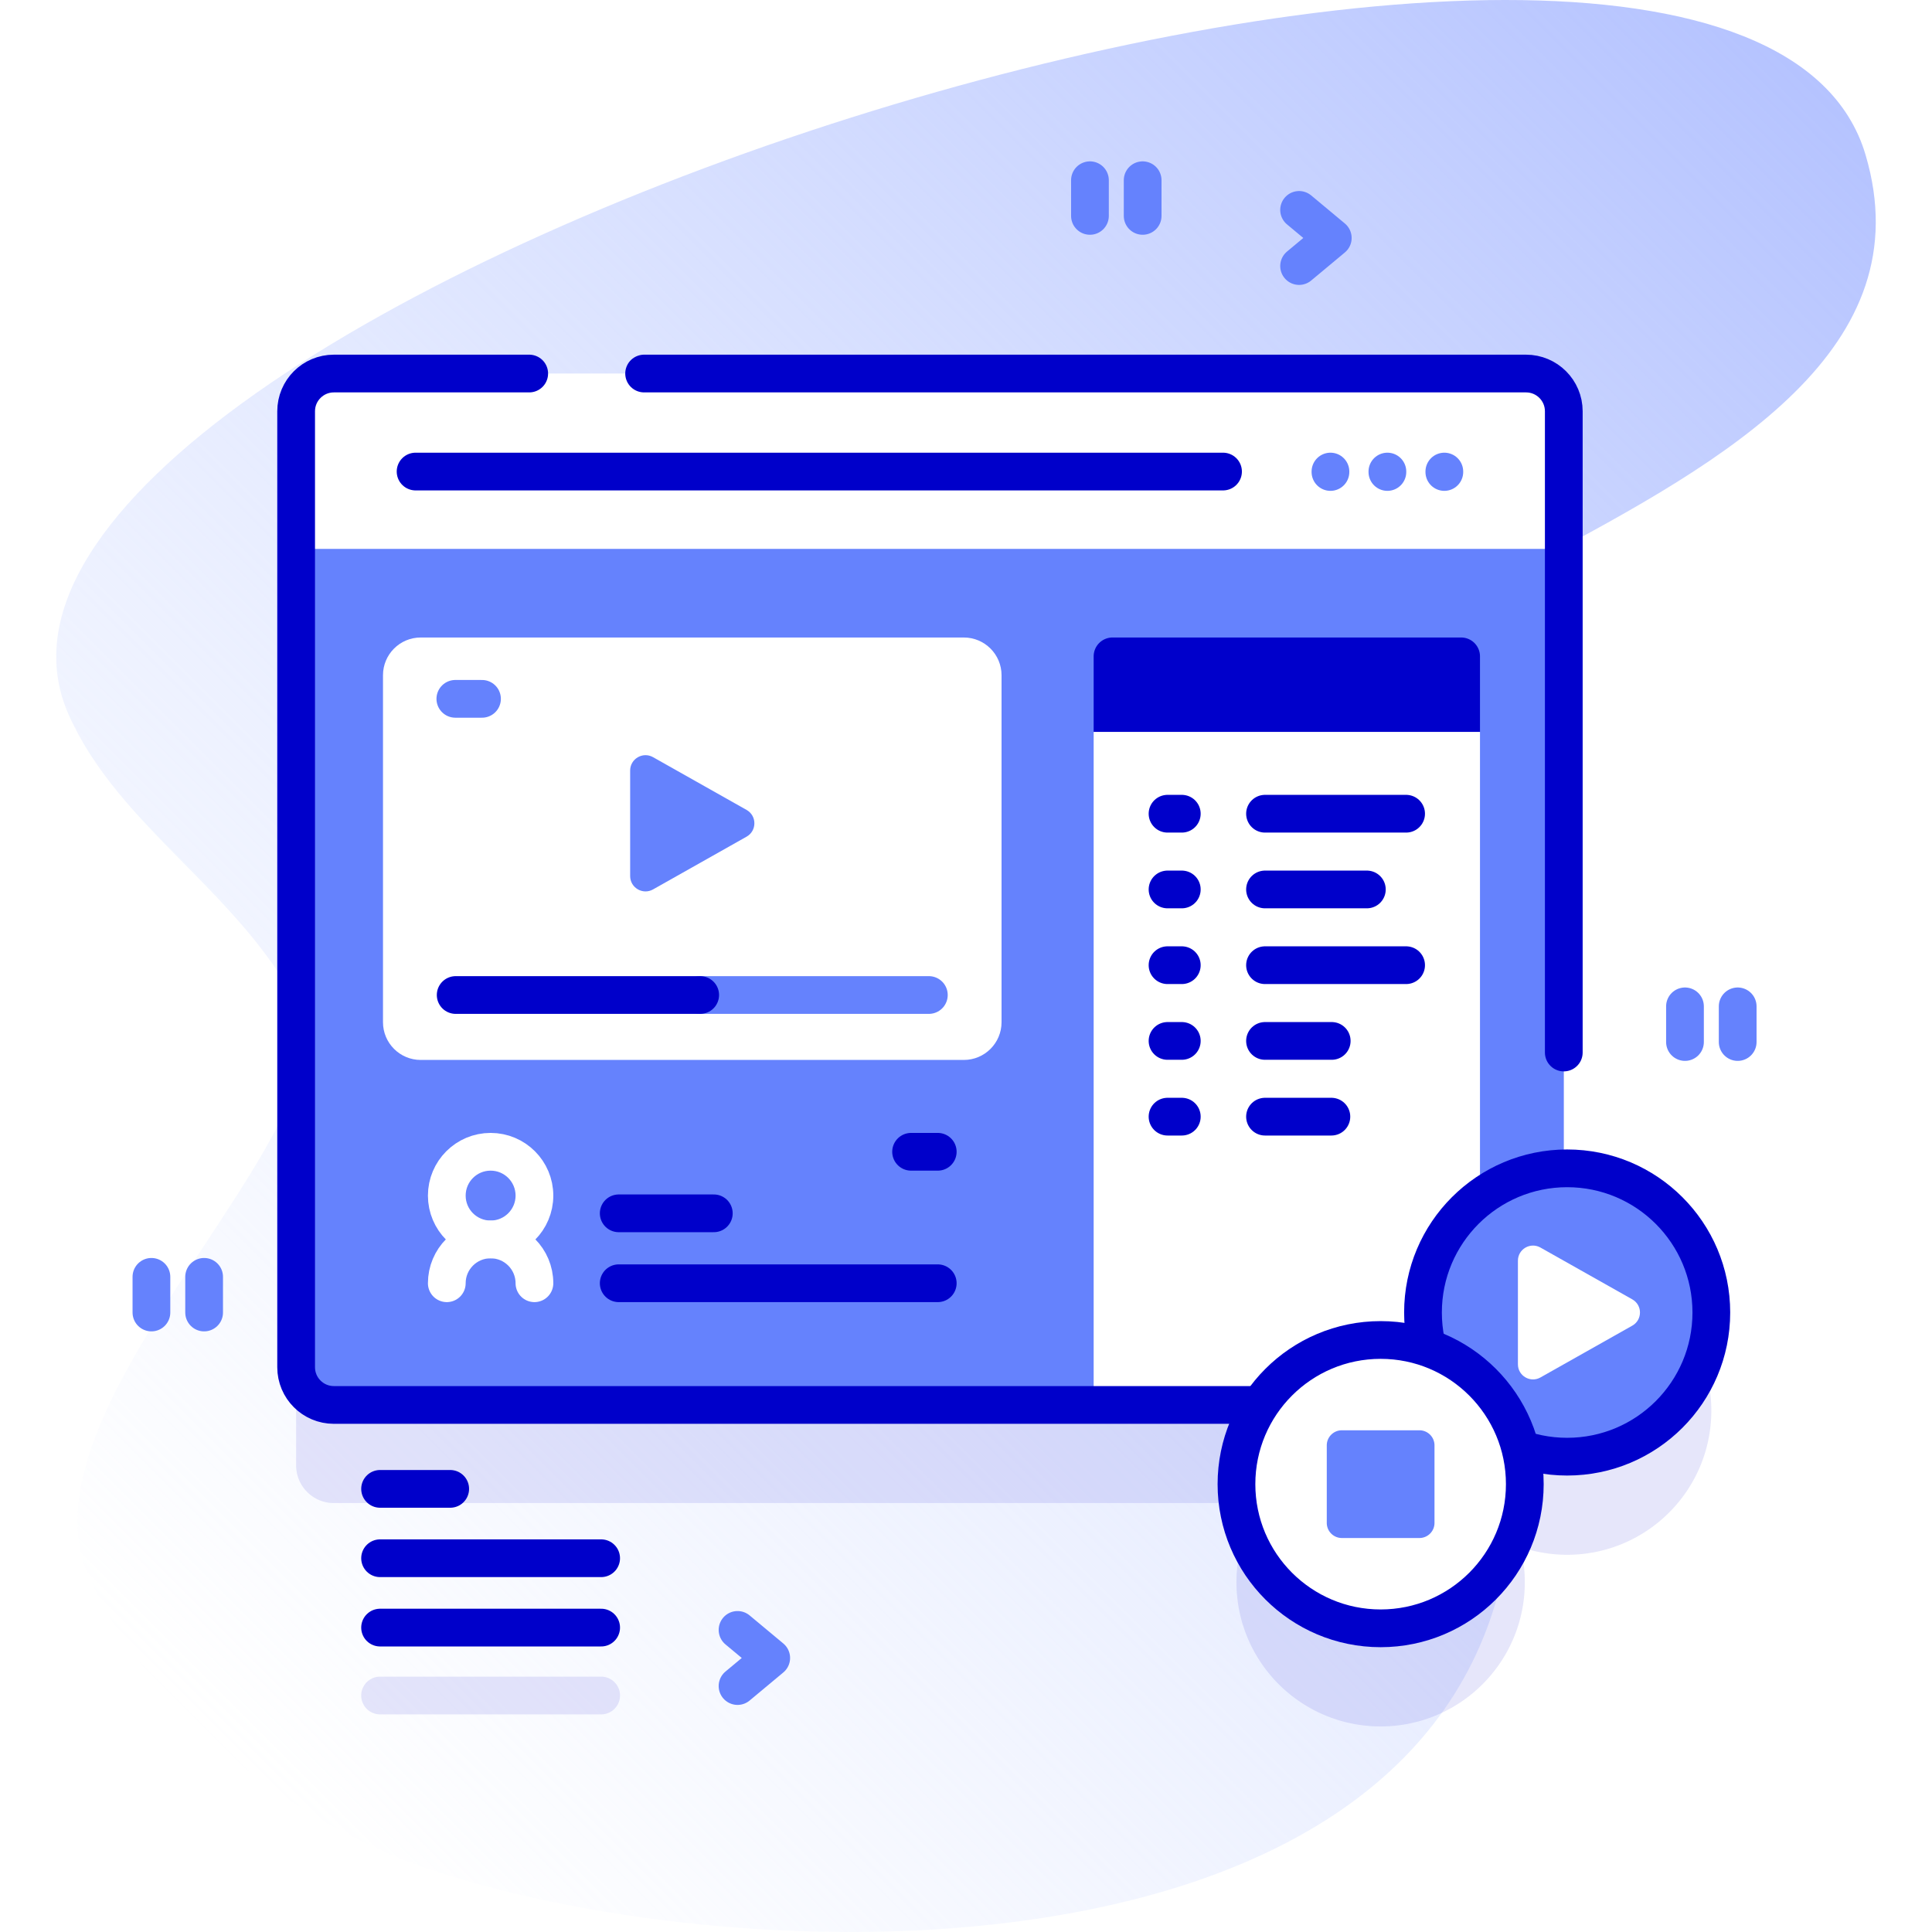 <svg xmlns="http://www.w3.org/2000/svg" version="1.1" xmlns:xlink="http://www.w3.org/1999/xlink" xmlns:svgjs="http://svgjs.com/svgjs" width="512" height="512" x="0" y="0" viewBox="0 0 512 512" style="enable-background:new 0 0 512 512" xml:space="preserve"><defs><linearGradient id="a" x1="48.54" x2="481.497" y1="453.941" y2="20.984" gradientUnits="userSpaceOnUse"><stop offset="0" style="stop-color:#D0DCFF;stop-opacity:0" stop-color=""></stop><stop offset="1" style="stop-color:#B5C3FF" stop-color="#b5c3ff"></stop></linearGradient></defs><g><linearGradient id="a" x1="48.54" x2="481.497" y1="453.941" y2="20.984" gradientUnits="userSpaceOnUse"><stop offset="0" style="stop-color:#D0DCFF;stop-opacity:0" stop-color=""></stop><stop offset="1" style="stop-color:#B5C3FF" stop-color="#b5c3ff"></stop></linearGradient><path d="M494.388 41.02C459.942-75.208-29.264 81.539 18.131 189.234c13.107 29.783 45.207 46.91 60.828 77.282C95.106 297.913 3.771 371.62 23.304 417.093c15.661 36.459 54.4 66.375 91.805 78.705 83.968 27.679 259.339 30.516 283.162-78.568 14.842-67.961-58.555-115.129-79.316-174.368-29.49-84.151 205.797-99.387 175.433-201.842z" style="" fill="url(&quot;#a&quot;)"></path><path d="M415.314 335.619c-.3 0-.596.016-.894.023V134.99c0-5.523-4.477-10-10-10H88.478c-5.523 0-10 4.477-10 10v253.336c0 5.523 4.477 10 10 10h245.483a38.018 38.018 0 0 0-6.286 20.988c0 21.101 17.106 38.207 38.207 38.207s38.207-17.106 38.207-38.207c0-3.224-.404-6.353-1.156-9.343a38.135 38.135 0 0 0 12.38 2.062c21.101 0 38.207-17.106 38.207-38.207.002-21.101-17.104-38.207-38.206-38.207z" style="opacity:0.1;" fill="#0000CA" data-original="#0000ca"></path><path d="M404.42 372.326H88.478c-5.523 0-10-4.477-10-10V108.99c0-5.523 4.477-10 10-10h51.768l17.063 5 13.389-5H404.42c5.523 0 10 4.477 10 10v253.336c0 5.523-4.477 10-10 10z" style="" fill="#6582FD" data-original="#6582fd"></path><path d="M392.211 372.326H289.832V193.962l51.189-12.509 51.19 12.509z" style="" fill="#FFFFFF" data-original="#ffffff"></path><path d="M392.211 193.962v-20.018a5 5 0 0 0-5-5h-92.379a5 5 0 0 0-5 5v20.018h102.379z" style="" fill="#0000CB" data-original="#0000cb"></path><path d="M313.188 215.644h-3.779M335.242 215.644h37.391M313.188 235.714h-3.779M335.242 235.714h26.988M313.188 255.785h-3.779M335.242 255.785h37.391M313.188 275.855h-3.779M335.242 275.855h17.677M313.188 295.926h-3.779M335.242 295.926h17.589" style="stroke-linecap: round; stroke-linejoin: round; stroke-miterlimit: 10;" fill="none" stroke="#0000CA" stroke-width="10px" stroke-linecap="round" stroke-linejoin="round" stroke-miterlimit="10" data-original="#0000ca"></path><path d="M414.42 145.466V108.99c0-5.523-4.477-10-10-10H88.478c-5.523 0-10 4.477-10 10v36.476H414.42z" style="" fill="#FFFFFF" data-original="#ffffff"></path><path d="M140.246 98.99H88.478c-5.523 0-10 4.477-10 10v253.336c0 5.523 4.477 10 10 10H404.42M414.42 278.929V108.99c0-5.523-4.477-10-10-10H170.698" style="stroke-linecap: round; stroke-linejoin: round; stroke-miterlimit: 10;" fill="none" stroke="#0000CA" stroke-width="10px" stroke-linecap="round" stroke-linejoin="round" stroke-miterlimit="10" data-original="#0000ca"></path><path d="M352.583 124.966v.115M367.673 124.966v.115M382.763 124.966v.115" style="stroke-linecap: round; stroke-linejoin: round; stroke-miterlimit: 10;" fill="none" stroke="#6582FD" stroke-width="10px" stroke-linecap="round" stroke-linejoin="round" stroke-miterlimit="10" data-original="#6582fd"></path><path d="M324.115 124.966h-213.98M241.448 305.234h7.064" style="stroke-linecap: round; stroke-linejoin: round; stroke-miterlimit: 10;" fill="none" stroke="#0000CA" stroke-width="10px" stroke-linecap="round" stroke-linejoin="round" stroke-miterlimit="10" data-original="#0000ca"></path><path d="M255.42 168.944H111.497c-5.523 0-10 4.477-10 10v91.953c0 5.523 4.477 10 10 10H255.42c5.523 0 10-4.477 10-10v-91.953c0-5.523-4.478-10-10-10z" style="" fill="#FFFFFF" data-original="#ffffff"></path><path d="M166.997 204.206v27.952c0 3.116 3.357 5.077 6.071 3.546l24.779-13.976c2.762-1.558 2.762-5.535 0-7.092l-24.779-13.976c-2.713-1.531-6.071.43-6.071 3.546z" style="" fill="#6582FD" data-original="#6582fd"></path><path d="M120.67 185.199h7.064M185.557 263.687h60.598" style="stroke-linecap: round; stroke-linejoin: round; stroke-miterlimit: 10;" fill="none" stroke="#6582FD" stroke-width="10px" stroke-linecap="round" stroke-linejoin="round" stroke-miterlimit="10" data-original="#6582fd"></path><path d="M120.761 263.687h64.796" style="stroke-linecap: round; stroke-linejoin: round; stroke-miterlimit: 10;" fill="none" stroke="#0000CA" stroke-width="10px" stroke-linecap="round" stroke-linejoin="round" stroke-miterlimit="10" data-original="#0000ca"></path><circle cx="415.314" cy="347.827" r="38.207" style="" fill="#6582FD" data-original="#6582fd"></circle><circle cx="415.314" cy="347.827" r="38.207" style="stroke-linecap: round; stroke-linejoin: round; stroke-miterlimit: 10;" fill="none" stroke="#0000CA" stroke-width="10px" stroke-linecap="round" stroke-linejoin="round" stroke-miterlimit="10" data-original="#0000ca"></circle><path d="M402.265 334.095v27.463c0 3.061 3.299 4.988 5.965 3.484l24.345-13.732c2.713-1.53 2.713-5.438 0-6.968l-24.345-13.731c-2.667-1.504-5.965.423-5.965 3.484z" style="" fill="#FFFFFF" data-original="#ffffff"></path><circle cx="365.883" cy="393.315" r="38.207" style="" fill="#FFFFFF" data-original="#ffffff"></circle><circle cx="365.883" cy="393.315" r="38.207" style="stroke-linecap: round; stroke-linejoin: round; stroke-miterlimit: 10;" fill="none" stroke="#0000CA" stroke-width="10px" stroke-linecap="round" stroke-linejoin="round" stroke-miterlimit="10" data-original="#0000ca"></circle><path d="M376.157 407.589h-20.548a4 4 0 0 1-4-4v-20.548a4 4 0 0 1 4-4h20.548a4 4 0 0 1 4 4v20.548a4 4 0 0 1-4 4z" style="" fill="#6582FD" data-original="#6582fd"></path><circle cx="130.018" cy="316.847" r="11.613" style="stroke-linecap: round; stroke-linejoin: round; stroke-miterlimit: 10;" fill="none" stroke="#FFFFFF" stroke-width="10px" stroke-linecap="round" stroke-linejoin="round" stroke-miterlimit="10" data-original="#ffffff"></circle><path d="M118.405 340.074c0-6.414 5.199-11.613 11.613-11.613s11.613 5.199 11.613 11.613" style="stroke-linecap: round; stroke-linejoin: round; stroke-miterlimit: 10;" fill="none" stroke="#FFFFFF" stroke-width="10px" stroke-linecap="round" stroke-linejoin="round" stroke-miterlimit="10" data-original="#ffffff"></path><path d="M163.967 321.543h25.2M163.967 340.074h84.545" style="stroke-linecap: round; stroke-linejoin: round; stroke-miterlimit: 10;" fill="none" stroke="#0000CA" stroke-width="10px" stroke-linecap="round" stroke-linejoin="round" stroke-miterlimit="10" data-original="#0000ca"></path><g style="opacity:0.1;"><path d="M100.726 444.329h58.583a5 5 0 0 1 0 10h-58.583a5 5 0 0 1 0-10z" style="" fill="#0000CA" data-original="#0000ca"></path></g><path d="M119.309 394.566h-18.583M159.309 412.948h-58.583M159.309 431.329h-58.583" style="stroke-linecap: round; stroke-linejoin: round; stroke-miterlimit: 10;" fill="none" stroke="#0000CA" stroke-width="10px" stroke-linecap="round" stroke-linejoin="round" stroke-miterlimit="10" data-original="#0000ca"></path><path d="m195.456 446.819 8.926-7.438-8.926-7.438M344.273 70.504l8.926-7.438-8.926-7.438M446.538 266.695v9.45M460.505 266.695v9.45M40.128 338.377v9.45M54.094 338.377v9.45M288.848 47.763v9.45M302.815 47.763v9.45" style="stroke-linecap: round; stroke-linejoin: round; stroke-miterlimit: 10;" fill="none" stroke="#6582FD" stroke-width="10px" stroke-linecap="round" stroke-linejoin="round" stroke-miterlimit="10" data-original="#6582fd"></path></g></svg>